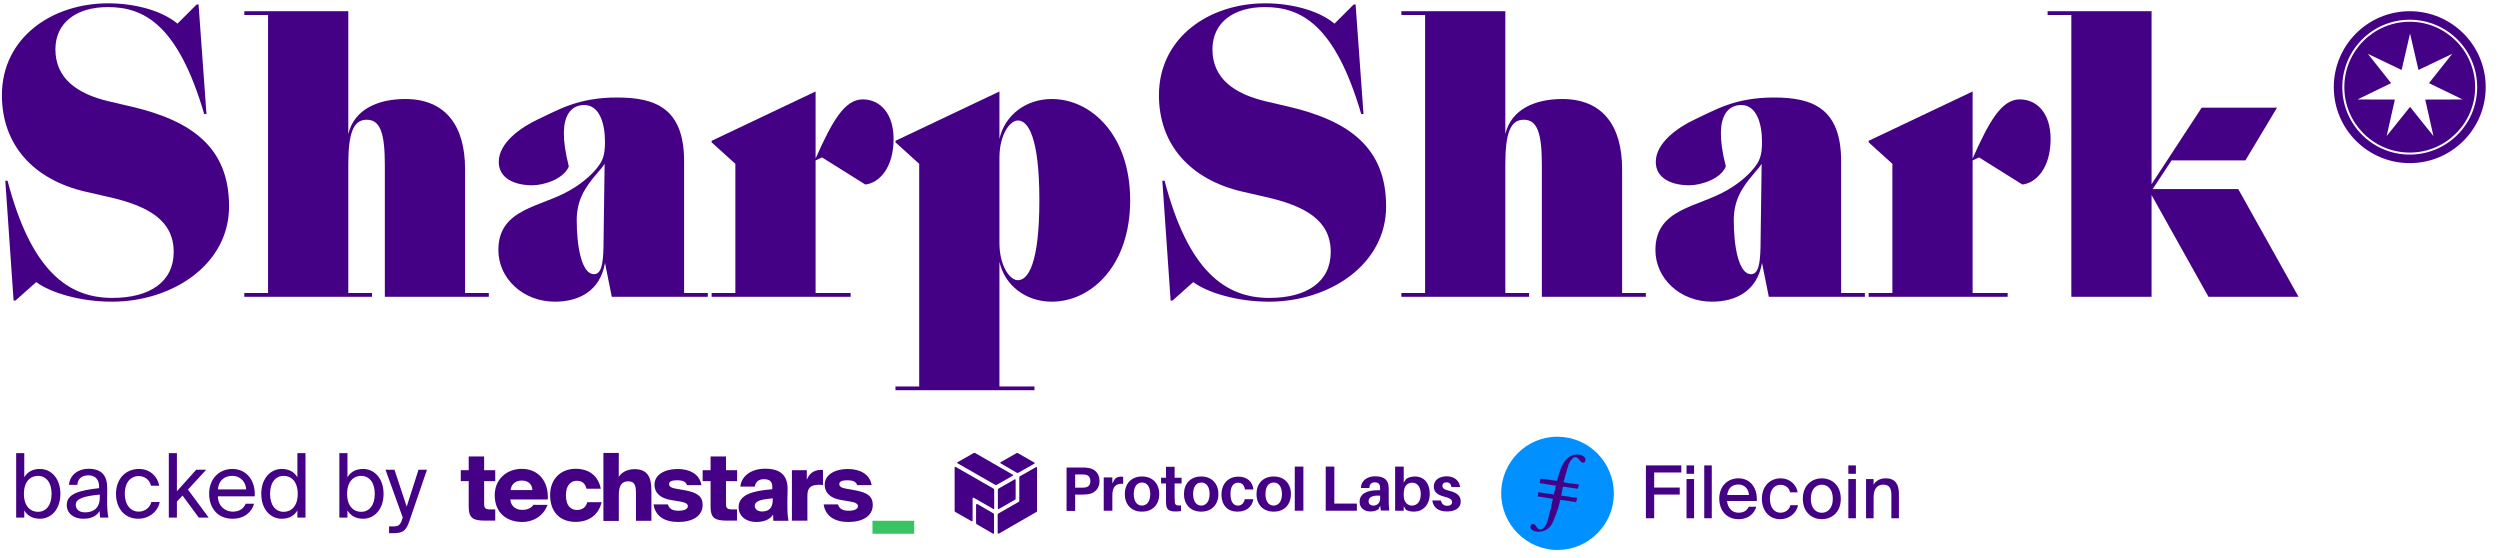 <svg width="224" height="50" viewBox="0 0 224 50" fill="none" xmlns="http://www.w3.org/2000/svg">
<path d="M10.028 27.031C15.428 27.031 20.525 23.723 20.525 18.491C20.525 13.259 17.251 10.829 11.749 9.546L9.724 9.074C6.888 8.398 4.964 7.015 4.964 4.415C4.964 2.053 6.821 0.635 9.656 0.635C12.863 0.635 15.935 2.154 18.297 10.221H18.5L17.791 0.399H17.622L15.901 2.12C14.449 0.905 11.985 0.297 9.69 0.297C4.661 0.297 0.171 3.369 0.171 8.533C0.171 12.955 2.973 16.095 7.665 17.175L9.724 17.647C13.335 18.457 15.563 19.774 15.563 22.575C15.563 25.242 13.437 26.693 10.061 26.693C6.146 26.693 2.804 24.331 0.678 16.196H0.475L1.218 26.93H1.386L3.243 25.276C4.526 26.221 7.158 27.031 10.028 27.031Z" fill="#440185"/>
<path d="M21.891 26.592H33.333V26.255H31.207V14.778C31.207 11.943 31.646 10.728 32.861 10.728C34.076 10.728 34.481 11.943 34.481 14.778V26.592H43.797V26.255H41.671V15.149C41.671 11.302 39.949 8.871 36.304 8.871C33.941 8.871 31.747 9.749 31.207 12.01V1.006H21.891V1.344H24.017V26.255H21.891V26.592Z" fill="#440185"/>
<path d="M49.718 27.031C51.81 27.031 53.768 26.12 54.207 23.554L54.815 26.592H63.422V26.255H61.295V14.441C61.295 9.647 58.663 8.736 55.287 8.736C51.776 8.736 50.021 9.85 48.199 10.694C46.68 11.403 44.688 12.787 44.688 14.508C44.688 15.96 46.072 16.601 47.692 16.601C48.705 16.601 50.494 16.061 50.967 14.913C49.65 9.782 51.608 9.411 52.35 9.411C53.7 9.411 54.207 11.031 54.207 12.719C54.207 13.968 53.971 14.474 53.464 15.082C52.958 15.723 52.08 16.466 51.135 17.006C48.502 18.592 44.654 18.626 44.654 22.407C44.654 24.938 46.849 27.031 49.718 27.031ZM53.228 24.567C52.08 24.567 51.675 21.968 51.675 19.74C51.675 17.951 52.384 16.803 53.566 15.453C53.768 15.217 54.004 14.947 54.173 14.677L54.072 22.17C54.038 23.656 53.869 24.567 53.228 24.567Z" fill="#440185"/>
<path d="M76.216 26.255H73.077V14.373L73.651 14.103L77.533 16.533C78.748 16.398 80.064 15.082 80.064 12.449C80.064 10.154 78.849 8.905 77.296 8.905C75.676 8.905 74.562 10.863 73.077 14.204V8.196L63.761 12.618V12.753L65.887 14.677V26.255H63.761V26.592H76.216V26.255Z" fill="#440185"/>
<path d="M80.233 34.963H92.689V34.626H89.55V23.453C90.022 25.579 91.912 27.031 94.241 27.031C97.752 27.031 101.263 23.824 101.263 17.951C101.263 12.078 97.752 8.871 94.241 8.871C91.912 8.871 90.022 10.322 89.55 12.449V8.196L80.233 12.618V12.753L82.36 14.677V34.626H80.233V34.963ZM91.204 25.107C90.495 25.107 89.55 23.858 89.55 21.765V14.137C89.55 12.044 90.495 10.795 91.204 10.795C92.115 10.795 93.127 12.28 93.127 17.951C93.127 23.622 92.115 25.107 91.204 25.107Z" fill="#440185"/>
<path d="M113.698 27.031C119.099 27.031 124.196 23.723 124.196 18.491C124.196 13.259 120.921 10.829 115.419 9.546L113.394 9.074C110.559 8.398 108.635 7.015 108.635 4.415C108.635 2.053 110.491 0.635 113.327 0.635C116.533 0.635 119.605 2.154 121.967 10.221H122.17L121.461 0.399H121.293L119.571 2.12C118.12 0.905 115.655 0.297 113.36 0.297C108.33 0.297 103.841 3.369 103.841 8.533C103.841 12.955 106.643 16.095 111.335 17.175L113.394 17.647C117.006 18.457 119.233 19.774 119.233 22.575C119.233 25.242 117.107 26.693 113.731 26.693C109.816 26.693 106.474 24.331 104.348 16.196H104.145L104.888 26.93H105.057L106.913 25.276C108.196 26.221 110.828 27.031 113.698 27.031Z" fill="#440185"/>
<path d="M125.561 26.592H137.004V26.255H134.877V14.778C134.877 11.943 135.316 10.728 136.531 10.728C137.746 10.728 138.151 11.943 138.151 14.778V26.592H147.467V26.255H145.341V15.149C145.341 11.302 143.62 8.871 139.974 8.871C137.611 8.871 135.417 9.749 134.877 12.01V1.006H125.561V1.344H127.687V26.255H125.561V26.592Z" fill="#440185"/>
<path d="M153.388 27.031C155.48 27.031 157.438 26.12 157.877 23.554L158.485 26.592H167.092V26.255H164.965V14.441C164.965 9.647 162.333 8.736 158.957 8.736C155.446 8.736 153.691 9.85 151.869 10.694C150.349 11.403 148.358 12.787 148.358 14.508C148.358 15.96 149.742 16.601 151.362 16.601C152.375 16.601 154.164 16.061 154.636 14.913C153.32 9.782 155.278 9.411 156.02 9.411C157.371 9.411 157.877 11.031 157.877 12.719C157.877 13.968 157.641 14.474 157.134 15.082C156.628 15.723 155.751 16.466 154.805 17.006C152.172 18.592 148.325 18.626 148.325 22.407C148.325 24.938 150.519 27.031 153.388 27.031ZM156.898 24.567C155.751 24.567 155.346 21.968 155.346 19.74C155.346 17.951 156.054 16.803 157.235 15.453C157.438 15.217 157.675 14.947 157.843 14.677L157.742 22.17C157.708 23.656 157.539 24.567 156.898 24.567Z" fill="#440185"/>
<path d="M179.886 26.255H176.747V14.373L177.321 14.103L181.203 16.533C182.417 16.398 183.734 15.082 183.734 12.449C183.734 10.154 182.519 8.905 180.967 8.905C179.346 8.905 178.233 10.863 176.747 14.204V8.196L167.43 12.618V12.753L169.557 14.677V26.255H167.43V26.592H179.886V26.255Z" fill="#440185"/>
<path d="M185.591 26.592H192.781V17.479L197.878 26.592H205.946L200.545 16.938H192.883L194.57 14.373H201.186L204.021 9.647H197.27L192.781 16.5V1.006H183.464V1.344H185.591V26.592Z" fill="#440185"/>
<path fill-rule="evenodd" clip-rule="evenodd" d="M222.718 7.809C222.718 11.568 219.671 14.615 215.912 14.615C212.154 14.615 209.107 11.568 209.107 7.809C209.107 4.051 212.154 1.004 215.912 1.004C219.671 1.004 222.718 4.051 222.718 7.809ZM215.912 13.67C219.149 13.67 221.773 11.046 221.773 7.809C221.773 4.573 219.149 1.949 215.912 1.949C212.676 1.949 210.052 4.573 210.052 7.809C210.052 11.046 212.676 13.67 215.912 13.67ZM215.912 13.851C219.249 13.851 221.955 11.146 221.955 7.809C221.955 4.472 219.249 1.767 215.912 1.767C212.575 1.767 209.87 4.472 209.87 7.809C209.87 11.146 212.575 13.851 215.912 13.851ZM216.695 6.269L215.94 3.003L215.185 6.269L212.161 4.823L214.243 7.449L211.228 8.912L214.58 8.922L213.843 12.192L215.94 9.577L218.037 12.192L217.301 8.922L220.652 8.912L217.636 7.449L219.719 4.823L216.695 6.269Z" fill="#440185"/>
<path d="M2.175 40.598H1.449V46.377H2.175V45.731C2.438 46.185 2.892 46.48 3.578 46.48C4.558 46.48 5.411 45.667 5.411 44.248C5.411 42.838 4.558 42.017 3.578 42.017C2.892 42.017 2.438 42.312 2.175 42.766V40.598ZM3.394 45.859C2.749 45.859 2.143 45.38 2.143 44.248C2.143 43.117 2.749 42.638 3.394 42.638C4.136 42.638 4.622 43.228 4.622 44.248C4.622 45.269 4.136 45.859 3.394 45.859Z" fill="#440185"/>
<path d="M5.981 45.245C5.981 46.034 6.651 46.48 7.456 46.48C8.213 46.48 8.66 46.225 8.923 45.787C8.931 46.042 8.955 46.217 8.978 46.377H9.712C9.632 45.97 9.592 45.476 9.6 44.759L9.608 43.77C9.616 42.567 9.082 42.001 7.902 42.001C7.066 42.001 6.252 42.519 6.181 43.443H6.93C6.962 42.917 7.313 42.59 7.91 42.59C8.444 42.59 8.883 42.854 8.883 43.635V43.738C7.121 43.938 5.981 44.233 5.981 45.245ZM8.939 44.312V44.583C8.939 45.596 8.293 45.907 7.615 45.907C7.097 45.907 6.787 45.635 6.787 45.229C6.787 44.639 7.623 44.448 8.939 44.312Z" fill="#440185"/>
<path d="M14.26 43.523C14.165 42.798 13.503 42.017 12.467 42.017C11.199 42.017 10.394 42.965 10.394 44.24C10.394 45.548 11.167 46.48 12.395 46.48C13.391 46.48 14.165 45.787 14.308 44.982H13.559C13.455 45.436 13.025 45.843 12.419 45.843C11.781 45.843 11.183 45.325 11.183 44.233C11.183 43.157 11.773 42.654 12.419 42.654C12.977 42.654 13.423 43.013 13.527 43.523H14.26Z" fill="#440185"/>
<path d="M15.851 40.598H15.126V46.377H15.851V44.942L16.354 44.4L17.812 46.377H18.697L16.84 43.866L18.474 42.088H17.581L15.851 44.017V40.598Z" fill="#440185"/>
<path d="M19.52 44.472H22.82C22.916 43.117 22.127 42.017 20.819 42.017C19.648 42.017 18.739 42.885 18.739 44.24C18.739 45.508 19.488 46.48 20.843 46.48C21.887 46.48 22.565 45.875 22.764 45.133H22.015C21.832 45.556 21.481 45.843 20.843 45.843C20.206 45.843 19.552 45.396 19.52 44.472ZM19.528 43.85C19.592 42.989 20.174 42.638 20.819 42.638C21.584 42.638 22.039 43.244 22.055 43.85H19.528Z" fill="#440185"/>
<path d="M26.646 40.598V42.766C26.383 42.312 25.928 42.017 25.243 42.017C24.262 42.017 23.409 42.838 23.409 44.248C23.409 45.667 24.262 46.48 25.243 46.48C25.928 46.48 26.383 46.185 26.646 45.731V46.377H27.371V40.598H26.646ZM25.426 42.638C26.072 42.638 26.677 43.117 26.677 44.248C26.677 45.38 26.072 45.859 25.426 45.859C24.685 45.859 24.198 45.269 24.198 44.248C24.198 43.228 24.685 42.638 25.426 42.638Z" fill="#440185"/>
<path d="M31.132 40.598H30.406V46.377H31.132V45.731C31.395 46.185 31.849 46.48 32.535 46.48C33.515 46.48 34.368 45.667 34.368 44.248C34.368 42.838 33.515 42.017 32.535 42.017C31.849 42.017 31.395 42.312 31.132 42.766V40.598ZM32.351 45.859C31.706 45.859 31.1 45.38 31.1 44.248C31.1 43.117 31.706 42.638 32.351 42.638C33.093 42.638 33.579 43.228 33.579 44.248C33.579 45.269 33.093 45.859 32.351 45.859Z" fill="#440185"/>
<path d="M38.257 42.088H37.499L36.439 45.396L35.347 42.088H34.542L36.088 46.377L36.056 46.465C35.865 47.134 35.634 47.166 35.156 47.166H34.861V47.772H35.236C36.192 47.772 36.415 47.493 36.726 46.56L38.257 42.088Z" fill="#440185"/>
<path d="M41.996 40.898H43.378V42.131H44.373V43.112H43.378V45.138C43.378 45.564 43.513 45.645 43.974 45.645H44.373V46.648H43.493C42.376 46.648 41.996 46.431 41.996 45.381V43.112H41.285V42.131H41.996V40.898ZM49.06 45.239C48.654 46.309 47.705 46.77 46.805 46.77C45.335 46.77 44.326 45.883 44.326 44.372C44.326 42.923 45.423 42.009 46.751 42.009C48.254 42.009 49.175 43.147 49.08 44.752H45.728C45.769 45.395 46.27 45.686 46.771 45.686C47.299 45.686 47.631 45.496 47.787 45.232L49.06 45.239ZM45.748 43.912H47.705C47.678 43.343 47.285 43.058 46.757 43.058C46.256 43.058 45.823 43.316 45.748 43.912ZM53.834 43.79H52.548C52.426 43.261 52.094 43.079 51.688 43.079C51.193 43.079 50.706 43.417 50.706 44.386C50.706 45.368 51.193 45.693 51.688 45.693C52.195 45.693 52.514 45.429 52.615 44.995H53.902C53.591 46.336 52.507 46.763 51.599 46.763C50.11 46.763 49.29 45.808 49.29 44.365C49.29 42.923 50.231 42.002 51.599 42.002C52.534 42.002 53.563 42.429 53.834 43.79ZM55.439 42.733C55.636 42.395 56.13 42.036 56.841 42.036C57.999 42.036 58.365 42.72 58.365 43.946V46.661H56.983V44.298C56.983 43.654 56.963 43.126 56.293 43.126C55.697 43.126 55.446 43.512 55.446 44.359V46.675H54.065V40.58H55.446L55.439 42.733ZM61.548 43.465C61.453 43.126 61.101 43.031 60.668 43.031C60.187 43.031 59.95 43.146 59.95 43.37C59.95 43.58 60.112 43.702 60.505 43.776L61.352 43.925C62.435 44.122 62.957 44.447 62.957 45.239C62.957 46.255 62.022 46.77 60.769 46.77C59.564 46.77 58.71 46.262 58.555 45.192H59.842C59.963 45.625 60.316 45.761 60.79 45.761C61.284 45.761 61.629 45.625 61.629 45.354C61.629 45.158 61.453 45.022 60.918 44.934L60.112 44.799C59.239 44.657 58.643 44.217 58.643 43.417C58.643 42.517 59.591 42.022 60.708 42.022C61.738 42.022 62.679 42.435 62.848 43.471L61.548 43.465ZM63.668 40.898H65.049V42.131H66.045V43.112H65.049V45.138C65.049 45.564 65.185 45.645 65.645 45.645H66.038V46.648H65.165C64.047 46.648 63.668 46.431 63.668 45.381V43.112H62.957V42.131H63.668V40.898ZM69.201 43.654C69.201 43.112 68.943 42.937 68.436 42.937C67.989 42.937 67.691 43.167 67.63 43.6H66.336C66.404 42.747 67.21 41.995 68.551 41.995C69.858 41.995 70.596 42.523 70.569 43.898L70.549 44.88V45.354C70.549 45.849 70.582 46.384 70.65 46.661H69.289L69.269 46.113C68.93 46.594 68.395 46.77 67.745 46.77C66.885 46.77 66.18 46.269 66.18 45.442C66.18 44.332 67.433 43.973 69.187 43.837L69.201 43.654ZM69.241 44.65C68.273 44.745 67.63 44.84 67.63 45.341C67.63 45.632 67.907 45.828 68.266 45.828C68.822 45.828 69.241 45.591 69.241 44.758V44.65ZM73.738 43.465C73.617 43.444 73.481 43.431 73.359 43.438C72.688 43.438 72.343 43.681 72.343 44.386V46.654H70.955V42.131H72.289V42.991C72.499 42.449 72.878 42.131 73.522 42.103H73.623C73.664 42.103 73.698 42.103 73.738 42.11V43.465ZM76.799 43.465C76.704 43.126 76.352 43.031 75.919 43.031C75.438 43.031 75.201 43.146 75.201 43.37C75.201 43.58 75.364 43.702 75.757 43.776L76.596 43.925C77.68 44.122 78.201 44.447 78.201 45.239C78.201 46.255 77.267 46.77 76.014 46.77C74.815 46.77 73.955 46.262 73.799 45.192H75.086C75.208 45.625 75.56 45.761 76.034 45.761C76.528 45.761 76.874 45.625 76.874 45.354C76.874 45.158 76.698 45.022 76.163 44.934L75.356 44.799C74.483 44.657 73.894 44.217 73.894 43.417C73.894 42.517 74.842 42.022 75.959 42.022C76.989 42.022 77.93 42.435 78.099 43.471L76.799 43.465Z" fill="#440185"/>
<path d="M78.174 47.826V46.661H81.912V47.826H78.174Z" fill="#39C463"/>
<path d="M87.242 40.592L85.799 41.413C85.749 41.429 85.749 41.495 85.799 41.511L89.179 43.447C89.212 43.464 89.261 43.464 89.293 43.447L90.738 42.627C90.787 42.611 90.787 42.545 90.738 42.529L87.374 40.592C87.325 40.576 87.291 40.576 87.242 40.592Z" fill="#440185"/>
<path d="M91.099 40.592L89.655 41.413C89.606 41.429 89.606 41.495 89.655 41.511L91.115 42.364C91.148 42.381 91.198 42.381 91.23 42.364L92.675 41.544C92.724 41.528 92.724 41.462 92.675 41.445L91.214 40.608C91.181 40.576 91.132 40.576 91.099 40.592Z" fill="#440185"/>
<path d="M89.409 43.891V45.548C89.409 45.597 89.458 45.63 89.507 45.597L90.968 44.76C90.984 44.744 91.001 44.728 91.001 44.711V43.005C91.001 42.955 90.951 42.922 90.902 42.955L89.475 43.776C89.425 43.809 89.409 43.841 89.409 43.891Z" fill="#440185"/>
<path d="M91.378 42.676L92.823 41.856C92.855 41.839 92.92 41.856 92.92 41.905V45.778C92.92 45.827 92.904 45.86 92.855 45.876L89.491 47.813C89.458 47.829 89.392 47.813 89.392 47.764V46.106C89.392 46.057 89.409 46.024 89.458 46.008L91.263 44.974C91.296 44.958 91.329 44.908 91.329 44.859V42.791C91.329 42.742 91.345 42.709 91.378 42.676Z" fill="#440185"/>
<path d="M89.08 43.874V45.581C89.08 45.614 89.048 45.63 89.015 45.614L87.243 44.596C87.209 44.58 87.144 44.596 87.144 44.646V46.648C87.144 46.697 87.095 46.73 87.046 46.697L85.601 45.876C85.569 45.86 85.535 45.811 85.535 45.778V41.889C85.535 41.839 85.585 41.806 85.634 41.839L89.015 43.776C89.048 43.792 89.08 43.842 89.08 43.874Z" fill="#440185"/>
<path d="M87.554 45.154L88.999 45.991C89.031 46.008 89.064 46.057 89.064 46.09V47.764C89.064 47.813 89.014 47.846 88.966 47.813L87.522 46.976C87.488 46.959 87.456 46.91 87.456 46.877V45.22C87.472 45.171 87.522 45.138 87.554 45.154Z" fill="#440185"/>
<path d="M98.517 43.103C98.517 43.809 98.041 44.219 97.467 44.285C97.27 44.301 97.138 44.317 96.909 44.317H96.334V45.778H95.563V41.889H96.909C97.138 41.889 97.286 41.889 97.467 41.921C98.057 41.987 98.517 42.381 98.517 43.103ZM97.696 43.103C97.696 42.742 97.499 42.561 97.237 42.529C97.154 42.512 97.04 42.512 96.892 42.512H96.334V43.694H96.892C97.04 43.694 97.154 43.694 97.237 43.677C97.516 43.628 97.696 43.464 97.696 43.103Z" fill="#440185"/>
<path d="M100.634 42.725V43.349C99.993 43.3 99.666 43.595 99.666 44.399V45.761H98.894V42.775H99.666V43.316L99.896 42.906C100.043 42.775 100.24 42.709 100.404 42.709C100.503 42.709 100.568 42.709 100.634 42.725Z" fill="#440185"/>
<path d="M103.867 44.268C103.867 45.171 103.309 45.843 102.324 45.843C101.34 45.843 100.782 45.171 100.782 44.268C100.782 43.365 101.34 42.693 102.324 42.693C103.309 42.693 103.867 43.365 103.867 44.268ZM103.063 44.268C103.063 43.628 102.784 43.234 102.324 43.234C101.864 43.234 101.586 43.612 101.586 44.268C101.586 44.908 101.864 45.302 102.324 45.302C102.784 45.285 103.063 44.908 103.063 44.268Z" fill="#440185"/>
<path d="M105.262 44.695V44.957C105.278 45.253 105.393 45.318 105.82 45.286V45.794C105.639 45.827 105.475 45.827 105.311 45.827C104.737 45.827 104.523 45.63 104.491 45.22C104.474 45.089 104.474 44.957 104.474 44.793V43.316H104.031V42.807H104.474V41.823H105.246V42.807H105.869V43.316H105.246V44.695H105.262Z" fill="#440185"/>
<path d="M109.167 44.268C109.167 45.171 108.609 45.843 107.625 45.843C106.641 45.843 106.083 45.171 106.083 44.268C106.083 43.365 106.641 42.693 107.625 42.693C108.609 42.693 109.167 43.365 109.167 44.268ZM108.38 44.268C108.38 43.628 108.101 43.234 107.641 43.234C107.182 43.234 106.903 43.612 106.903 44.268C106.903 44.908 107.182 45.302 107.641 45.302C108.085 45.285 108.38 44.908 108.38 44.268Z" fill="#440185"/>
<path d="M112.302 43.858H111.547C111.482 43.431 111.252 43.251 110.924 43.251C110.53 43.251 110.251 43.562 110.251 44.252C110.251 44.99 110.53 45.302 110.924 45.302C111.219 45.302 111.449 45.105 111.531 44.728H112.302C112.171 45.466 111.629 45.844 110.875 45.844C110.054 45.844 109.446 45.335 109.446 44.301C109.446 43.283 110.12 42.709 110.94 42.709C111.744 42.693 112.253 43.185 112.302 43.858Z" fill="#440185"/>
<path d="M115.667 44.268C115.667 45.171 115.109 45.843 114.124 45.843C113.139 45.843 112.581 45.171 112.581 44.268C112.581 43.365 113.139 42.693 114.124 42.693C115.109 42.693 115.667 43.365 115.667 44.268ZM114.862 44.268C114.862 43.628 114.583 43.234 114.124 43.234C113.664 43.234 113.385 43.612 113.385 44.268C113.385 44.908 113.664 45.302 114.124 45.302C114.583 45.285 114.862 44.908 114.862 44.268Z" fill="#440185"/>
<path d="M116.011 45.761V41.806H116.783V45.761H116.011Z" fill="#440185"/>
<path d="M121.575 45.761H118.785V41.806H119.556V45.121H121.575V45.761Z" fill="#440185"/>
<path d="M123.659 45.318L123.511 45.63C123.298 45.778 123.051 45.827 122.772 45.827C122.264 45.827 121.82 45.532 121.82 44.957C121.82 44.301 122.378 43.923 123.462 43.923H123.659V43.858C123.659 43.776 123.659 43.677 123.642 43.579C123.625 43.365 123.478 43.218 123.183 43.218C122.871 43.218 122.707 43.398 122.691 43.727H121.935C121.951 43.054 122.509 42.676 123.215 42.676C124.052 42.676 124.364 43.037 124.414 43.562C124.43 43.71 124.43 43.858 124.43 44.022V44.99C124.43 45.22 124.446 45.417 124.479 45.745H123.724L123.659 45.318ZM123.659 44.662V44.416C123.035 44.367 122.625 44.514 122.625 44.908C122.625 45.171 122.805 45.302 123.084 45.302C123.396 45.285 123.659 45.072 123.659 44.662Z" fill="#440185"/>
<path d="M128.106 44.219C128.106 45.302 127.449 45.843 126.678 45.843C126.432 45.843 126.137 45.778 125.972 45.679L125.775 45.368V45.761H125.004V41.806H125.775V43.234L126.005 42.906C126.17 42.775 126.481 42.693 126.777 42.693C127.614 42.693 128.106 43.333 128.106 44.219ZM127.301 44.268C127.301 43.661 127.007 43.251 126.547 43.251C126.12 43.251 125.775 43.513 125.775 44.235V44.383C125.775 45.056 126.17 45.302 126.514 45.302C126.974 45.286 127.301 44.957 127.301 44.268Z" fill="#440185"/>
<path d="M130.83 43.644H130.059C130.009 43.365 129.862 43.218 129.599 43.218C129.37 43.218 129.238 43.349 129.238 43.529C129.238 43.759 129.419 43.874 129.911 43.989C130.518 44.153 130.88 44.399 130.88 44.941C130.88 45.548 130.338 45.827 129.649 45.827C128.927 45.827 128.418 45.515 128.335 44.842H129.107C129.172 45.171 129.386 45.318 129.665 45.318C129.911 45.318 130.108 45.22 130.108 44.99C130.108 44.76 129.911 44.629 129.402 44.498C128.844 44.35 128.467 44.12 128.467 43.595C128.467 43.021 128.943 42.676 129.649 42.676C130.354 42.693 130.764 43.103 130.83 43.644Z" fill="#440185"/>
<path fill-rule="evenodd" clip-rule="evenodd" d="M139.553 49.275C136.775 49.275 134.503 46.993 134.503 44.178C134.528 41.389 136.775 39.105 139.578 39.13C142.357 39.156 144.604 41.413 144.604 44.254C144.578 47.018 142.331 49.275 139.553 49.275Z" fill="#0090FF"/>
<path fill-rule="evenodd" clip-rule="evenodd" d="M140.034 43.596L139.883 44.407L141.321 44.608L141.22 44.988L139.806 44.785C139.704 45.115 139.654 45.47 139.528 45.775C139.401 46.13 139.275 46.485 139.124 46.813C138.922 47.244 138.568 47.549 138.088 47.625C137.811 47.675 137.508 47.651 137.28 47.472C137.204 47.422 137.129 47.32 137.129 47.244C137.129 47.143 137.18 47.016 137.255 46.965C137.307 46.939 137.432 46.965 137.508 46.991C137.589 47.073 137.657 47.167 137.709 47.27C137.861 47.473 138.063 47.498 138.265 47.346C138.493 47.144 138.619 46.865 138.694 46.586C138.846 45.977 138.998 45.394 139.124 44.785V44.686L137.785 44.482L137.837 44.101L139.226 44.304L139.401 43.518L137.962 43.289L138.014 42.884L139.504 43.086C139.554 42.934 139.58 42.808 139.63 42.681C139.757 42.224 139.883 41.768 140.185 41.362C140.488 40.956 140.842 40.703 141.372 40.728C141.6 40.728 141.827 40.804 141.979 40.982C142.004 41.008 142.054 41.058 142.054 41.108C142.054 41.21 142.054 41.336 141.979 41.413C141.878 41.489 141.751 41.464 141.65 41.361C141.575 41.285 141.524 41.209 141.449 41.132C141.297 40.929 141.07 40.904 140.893 41.081C140.755 41.22 140.644 41.383 140.564 41.562C140.388 42.095 140.261 42.653 140.085 43.211L141.474 43.414L141.372 43.794L140.034 43.596Z" fill="#440185"/>
<path d="M150.646 41.7V42.334H148.214V43.685H150.503V44.312H148.214V46.434H147.473V41.7H150.646Z" fill="#440185"/>
<path d="M151.79 42.453H151.114V41.7H151.79V42.453ZM151.79 46.436H151.114V42.922H151.79V46.436Z" fill="#440185"/>
<path d="M152.7 46.435V41.7H153.376V46.435H152.7Z" fill="#440185"/>
<path d="M157.362 45.404C157.199 45.985 156.68 46.52 155.788 46.52C154.657 46.52 154.046 45.691 154.046 44.672C154.046 43.582 154.775 42.857 155.77 42.857C156.849 42.857 157.479 43.745 157.407 44.887H154.743C154.807 45.534 155.217 45.938 155.763 45.938C156.251 45.938 156.537 45.736 156.68 45.403L157.362 45.404ZM156.705 44.352C156.686 43.83 156.322 43.412 155.763 43.412C155.236 43.412 154.846 43.686 154.754 44.352H156.705Z" fill="#440185"/>
<path d="M160.391 44.111C160.32 43.712 159.962 43.438 159.52 43.438C159.033 43.438 158.584 43.823 158.584 44.678C158.584 45.547 159.039 45.939 159.52 45.939C159.949 45.939 160.326 45.684 160.417 45.266H161.101C160.964 46.004 160.282 46.52 159.509 46.52C158.5 46.52 157.864 45.743 157.864 44.685C157.864 43.64 158.52 42.857 159.554 42.857C160.354 42.857 160.964 43.425 161.069 44.111H160.391Z" fill="#440185"/>
<path d="M163.233 46.52C162.407 46.52 161.536 45.958 161.536 44.692C161.536 43.42 162.407 42.857 163.233 42.857C164.064 42.857 164.935 43.419 164.935 44.692C164.935 45.958 164.064 46.52 163.233 46.52ZM164.221 44.692C164.221 43.817 163.746 43.431 163.233 43.431C162.725 43.431 162.25 43.804 162.25 44.692C162.25 45.56 162.725 45.945 163.233 45.945C163.746 45.945 164.221 45.547 164.221 44.692Z" fill="#440185"/>
<path d="M166.288 42.453H165.612V41.7H166.288V42.453ZM166.288 46.436H165.612V42.922H166.288V46.436Z" fill="#440185"/>
<path d="M168.973 42.857C169.818 42.857 170.143 43.406 170.143 44.222V46.435H169.467V44.404C169.467 43.895 169.383 43.425 168.746 43.425C168.16 43.425 167.875 43.849 167.875 44.548V46.435H167.199V42.922H167.874V43.431C168.076 43.085 168.427 42.857 168.973 42.857Z" fill="#440185"/>
</svg>
